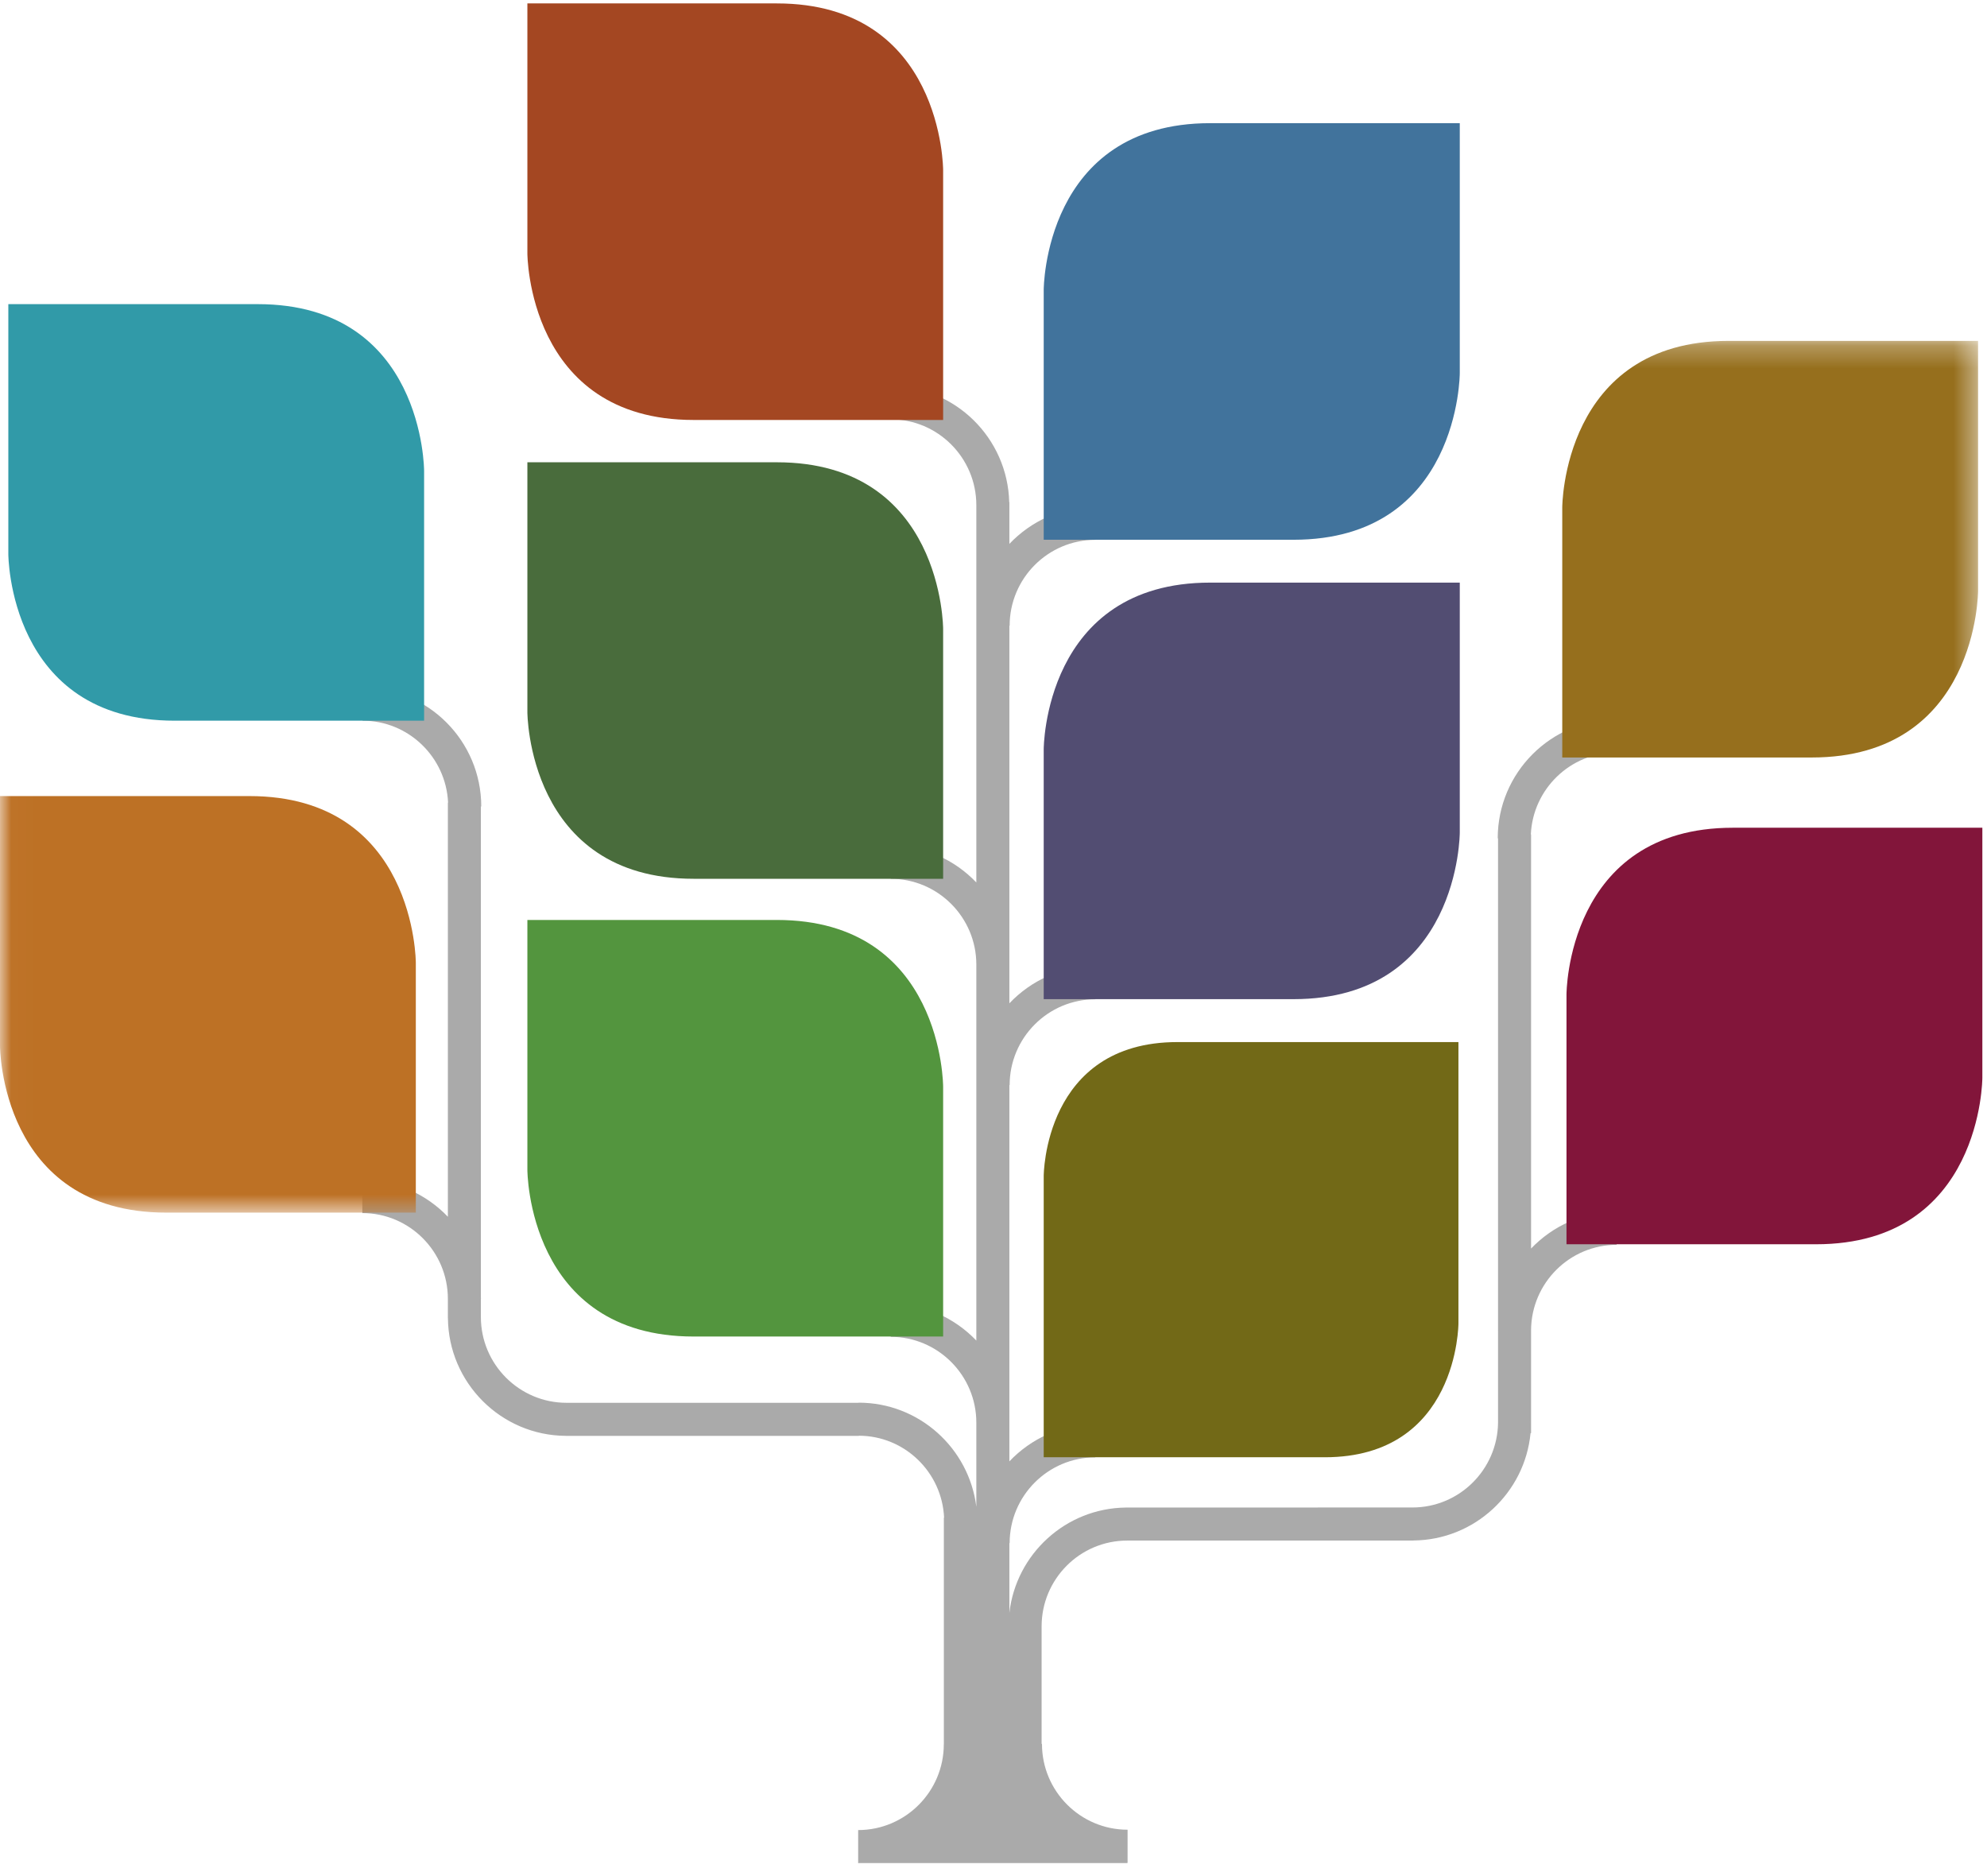 <svg width="89" height="84" viewBox="0 0 89 84" fill="none" xmlns="http://www.w3.org/2000/svg">
<path fill-rule="evenodd" clip-rule="evenodd" d="M68.578 55.916V37.369H68.568C68.66 35.334 70.341 33.701 72.399 33.701V32.219C69.468 32.219 67.085 34.607 67.085 37.543H67.099V59.554C67.099 59.568 67.097 59.581 67.097 59.595H67.099V63.712C67.077 65.811 65.366 67.512 63.265 67.512L50.429 67.515C47.732 67.544 45.509 69.599 45.211 72.231V69.109H45.223C45.223 66.992 46.942 65.267 49.059 65.267V63.785C47.544 63.785 46.18 64.426 45.211 65.447V48.597H45.223C45.223 46.477 46.942 44.753 49.059 44.753V43.271C47.544 43.271 46.18 43.911 45.211 44.933V28.023H45.223C45.223 25.902 46.942 24.177 49.059 24.177V22.696C47.544 22.696 46.18 23.337 45.211 24.358V22.492H45.204C45.134 19.617 42.783 17.297 39.896 17.297V18.779C42.01 18.779 43.731 20.503 43.731 22.623V39.521C42.763 38.507 41.403 37.872 39.896 37.872V39.356C42.01 39.356 43.731 41.08 43.731 43.196V60.037C42.763 59.024 41.403 58.388 39.896 58.388V59.869C42.01 59.869 43.731 61.595 43.731 63.711V67.481C43.405 64.858 41.169 62.818 38.461 62.818V62.824H25.375C23.26 62.824 21.539 61.1 21.539 58.983V58.169H21.543C21.543 58.142 21.539 58.115 21.539 58.088V36.118H21.556C21.556 33.184 19.174 30.796 16.243 30.796V32.276C18.299 32.276 19.978 33.909 20.07 35.944H20.061V54.492C19.093 53.48 17.735 52.847 16.23 52.847V54.327C18.343 54.327 20.061 56.051 20.061 58.169V59.025H20.063C20.086 61.929 22.441 64.286 25.341 64.304V64.306H38.465V64.298C40.52 64.3 42.196 65.932 42.287 67.969H42.276V78.116H42.274C42.274 80.234 40.553 81.959 38.438 81.959V83.441C38.454 83.441 38.468 83.438 38.484 83.438H50.508L50.482 83.424C50.49 83.424 50.498 83.425 50.506 83.425V81.943C48.392 81.943 46.671 80.221 46.671 78.1H46.655V72.835C46.655 70.717 48.373 68.994 50.487 68.994V68.993H63.308V68.99C66.046 68.968 68.298 66.862 68.555 64.183H68.578V63.712C68.578 63.699 68.58 63.685 68.58 63.672H68.578V59.554C68.601 57.452 70.31 55.749 72.412 55.749V54.27C70.906 54.27 69.546 54.904 68.578 55.916Z" fill="#AAA"/>
<path fill-rule="evenodd" clip-rule="evenodd" d="M65.325 46.669V59.267C65.325 59.267 65.325 65.263 59.337 65.263H46.749V52.667C46.749 52.667 46.749 46.669 52.738 46.669H65.325Z" fill="#726917"/>
<path fill-rule="evenodd" clip-rule="evenodd" d="M23.622 0.153V11.346C23.622 11.346 23.622 18.808 31.071 18.808H42.244V7.615C42.244 7.615 42.244 0.153 34.795 0.153H23.622Z" fill="#A44722"/>
<mask id="mask0_3587_21968" style="mask-type:alpha" maskUnits="userSpaceOnUse" x="0" y="15" width="89" height="40">
<path d="M0.016 15.267H88.6V54.307H0.016V15.267Z" fill="white"/>
</mask>
<g mask="url(#mask0_3587_21968)">
<path fill-rule="evenodd" clip-rule="evenodd" d="M88.6 15.267V26.462C88.6 26.462 88.6 33.924 81.148 33.924H69.975V22.729C69.975 22.729 69.975 15.267 77.423 15.267H88.6Z" fill="#966F1D"/>
<path fill-rule="evenodd" clip-rule="evenodd" d="M0 35.652V46.845C0 46.845 0 54.307 7.449 54.307H18.625V43.114C18.625 43.114 18.625 35.652 11.172 35.652H0Z" fill="#BD7125"/>
</g>
<path fill-rule="evenodd" clip-rule="evenodd" d="M65.385 26.092V37.287C65.385 37.287 65.385 44.747 57.936 44.747H46.749V33.554C46.749 33.554 46.749 26.092 54.206 26.092H65.385Z" fill="#524D72"/>
<path fill-rule="evenodd" clip-rule="evenodd" d="M65.385 5.516V16.712C65.385 16.712 65.385 24.173 57.936 24.173H46.749V12.979C46.749 12.979 46.749 5.516 54.206 5.516H65.385Z" fill="#41739C"/>
<path fill-rule="evenodd" clip-rule="evenodd" d="M88.792 37.07V48.265C88.792 48.265 88.792 55.724 81.341 55.724H70.165V44.533C70.165 44.533 70.165 37.07 77.614 37.07H88.792Z" fill="#82153A"/>
<path fill-rule="evenodd" clip-rule="evenodd" d="M23.622 41.2V52.395C23.622 52.395 23.622 59.856 31.071 59.856H42.244V48.663C42.244 48.663 42.244 41.2 34.795 41.2H23.622Z" fill="#53953E"/>
<path fill-rule="evenodd" clip-rule="evenodd" d="M23.622 20.703V31.892C23.622 31.892 23.622 39.356 31.071 39.356H42.244V28.165C42.244 28.165 42.244 20.703 34.795 20.703H23.622Z" fill="#496C3C"/>
<path fill-rule="evenodd" clip-rule="evenodd" d="M0.373 13.621V24.814C0.373 24.814 0.373 32.276 7.824 32.276H18.996V21.083C18.996 21.083 18.996 13.621 11.547 13.621H0.373Z" fill="#319AA8"/>
</svg>
